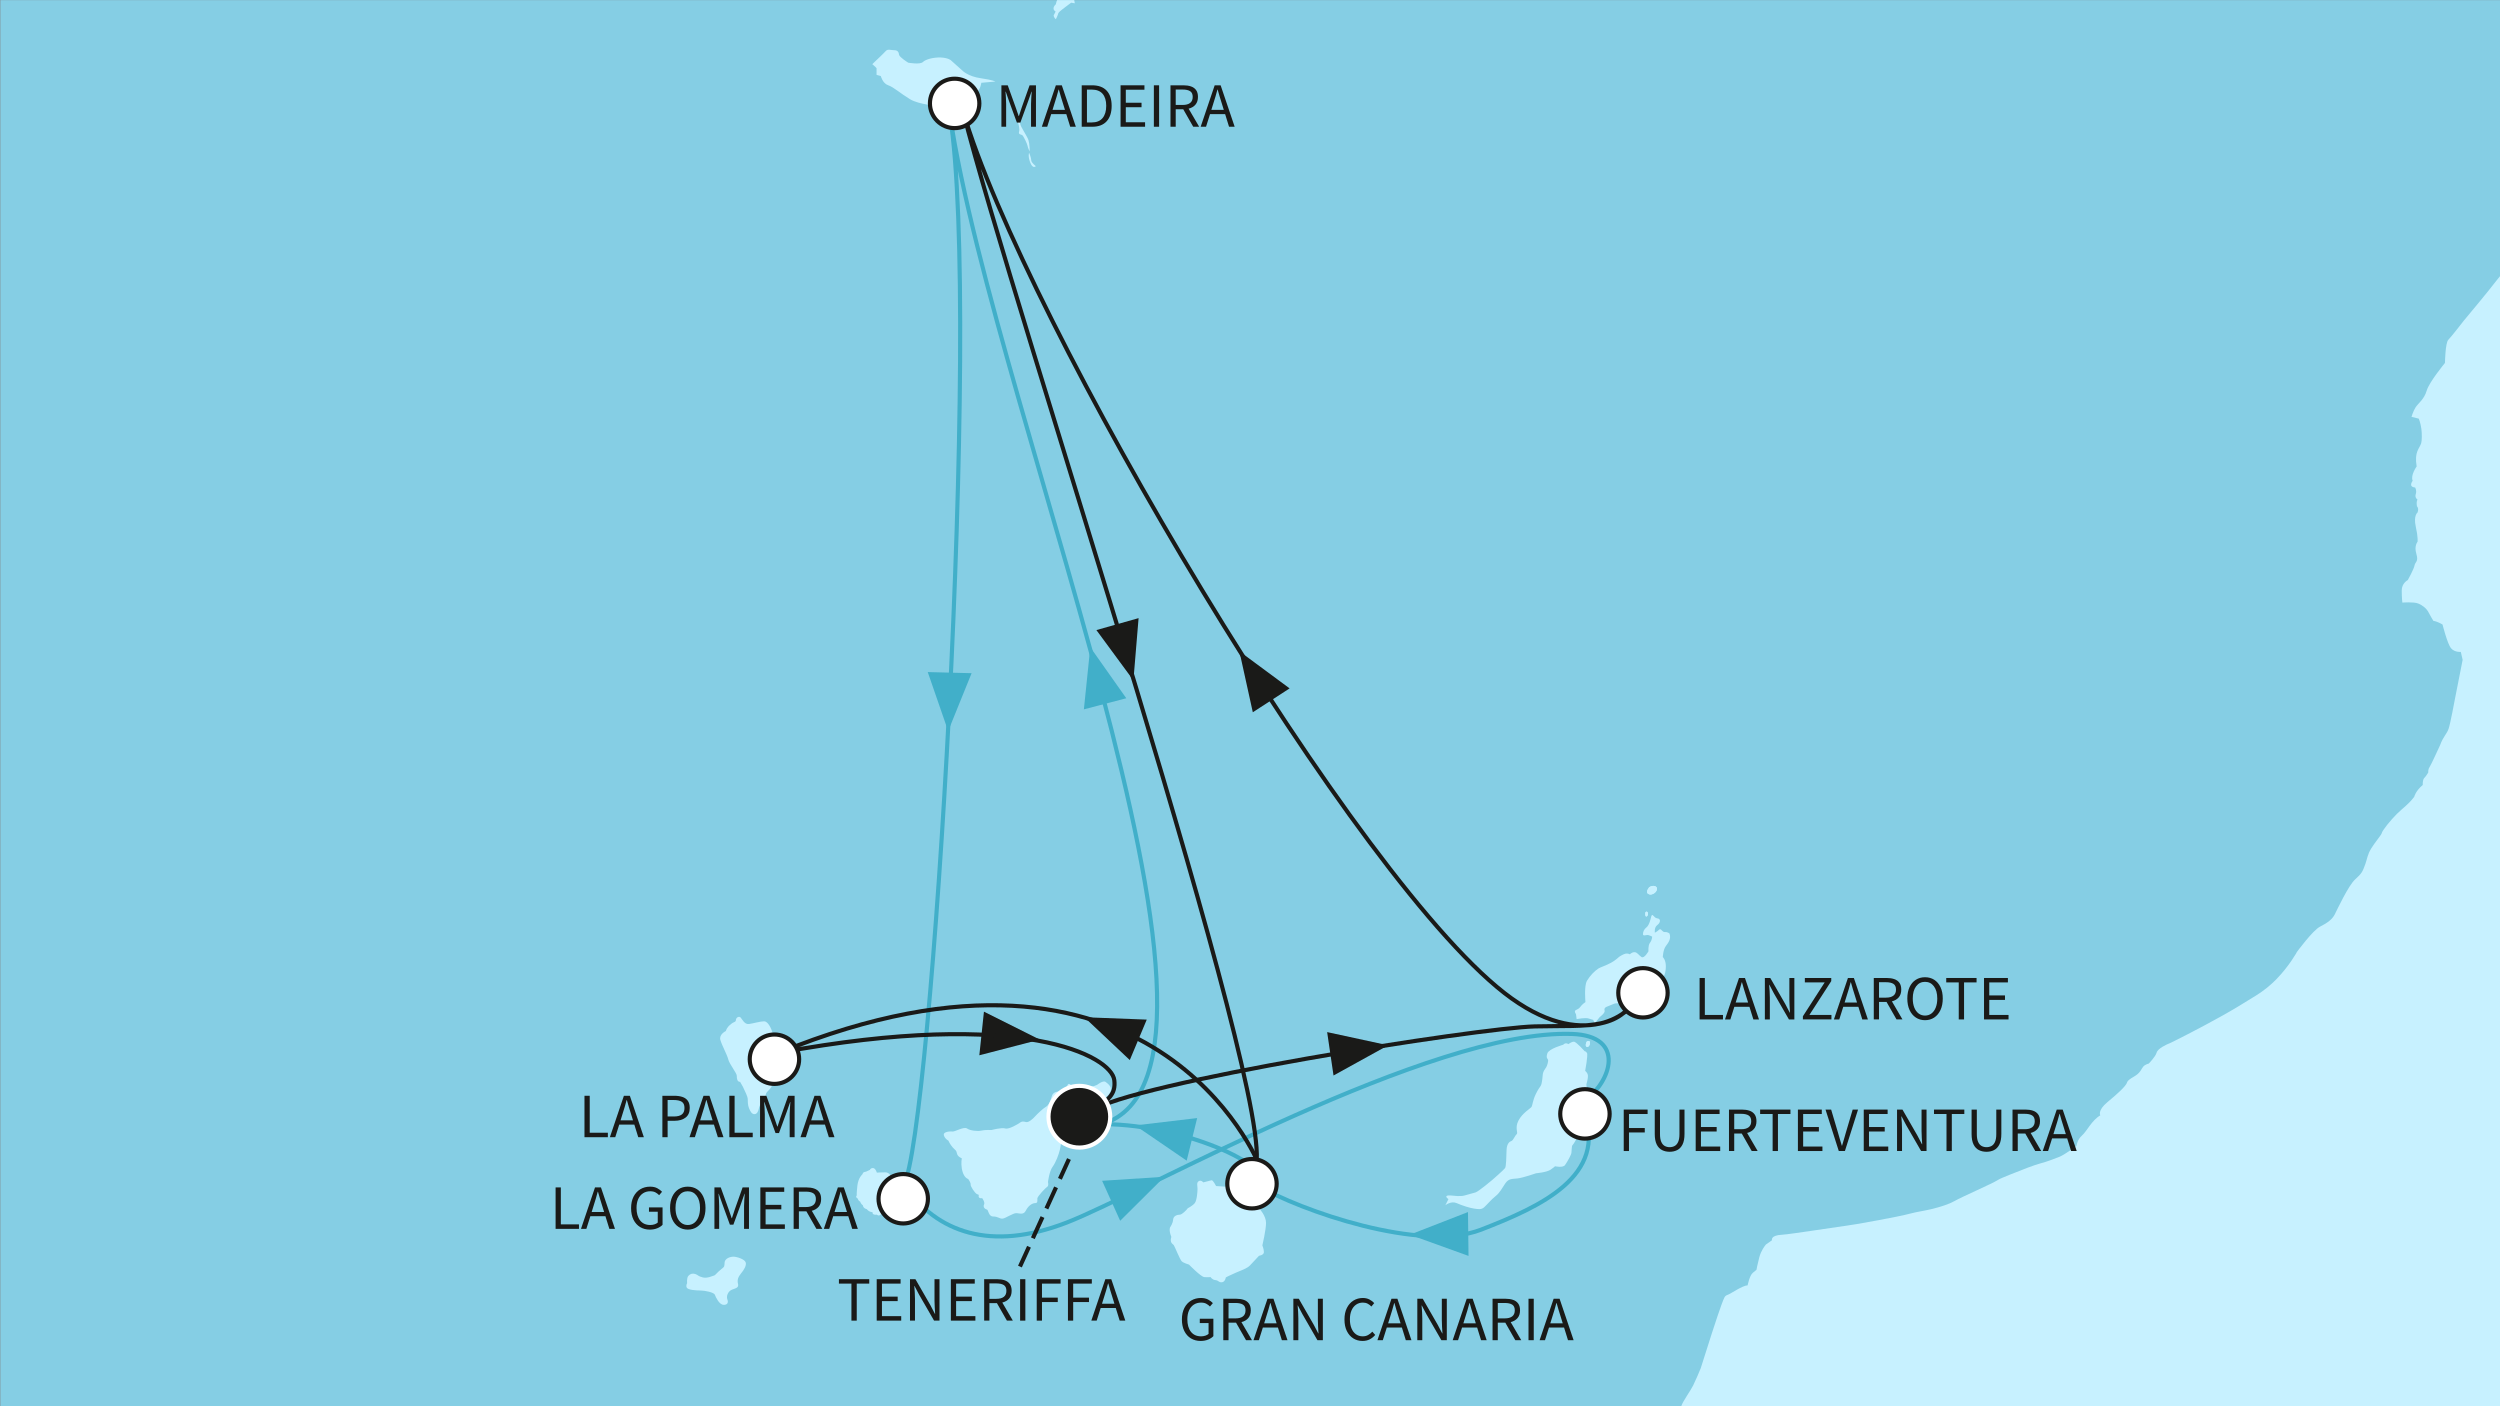 <?xml version="1.0" encoding="utf-8"?>
<!-- Generator: Adobe Illustrator 28.0.0, SVG Export Plug-In . SVG Version: 6.00 Build 0)  -->
<svg version="1.1" id="Ebene_1" xmlns="http://www.w3.org/2000/svg" xmlns:xlink="http://www.w3.org/1999/xlink" x="0px" y="0px"
	 viewBox="0 0 640 360" style="enable-background:new 0 0 640 360;" xml:space="preserve">
<rect x="0" y="0" width="640" height="360" fill="#808080" stroke="none"/>
<style type="text/css">
	.st0{clip-path:url(#SVGID_00000102521079380222173280000012134710653431661214_);fill:none;}
	
		.st1{clip-path:url(#SVGID_00000102521079380222173280000012134710653431661214_);fill-rule:evenodd;clip-rule:evenodd;fill:#85CEE4;}
	.st2{clip-path:url(#SVGID_00000102521079380222173280000012134710653431661214_);}
	.st3{fill-rule:evenodd;clip-rule:evenodd;fill:#C7F1FF;}
	.st4{fill:#C7F1FF;}
	
		.st5{clip-path:url(#SVGID_00000102521079380222173280000012134710653431661214_);fill-rule:evenodd;clip-rule:evenodd;fill:#C7F1FF;}
	.st6{clip-path:url(#SVGID_00000102521079380222173280000012134710653431661214_);fill:#41AFC9;}
	
		.st7{clip-path:url(#SVGID_00000102521079380222173280000012134710653431661214_);fill:none;stroke:#41AFC9;stroke-width:1.06;stroke-miterlimit:10;}
	
		.st8{clip-path:url(#SVGID_00000102521079380222173280000012134710653431661214_);fill-rule:evenodd;clip-rule:evenodd;fill:none;stroke:#41AFC9;stroke-width:1.06;stroke-miterlimit:10;}
	.st9{clip-path:url(#SVGID_00000102521079380222173280000012134710653431661214_);fill:#1A1A18;}
	
		.st10{clip-path:url(#SVGID_00000102521079380222173280000012134710653431661214_);fill:none;stroke:#1A1A18;stroke-width:1.06;stroke-miterlimit:10;}
	
		.st11{clip-path:url(#SVGID_00000102521079380222173280000012134710653431661214_);fill-rule:evenodd;clip-rule:evenodd;fill:#FFFFFF;stroke:#1A1A18;stroke-width:1.06;stroke-miterlimit:10;}
	.st12{fill:#1A1A18;}
	
		.st13{clip-path:url(#SVGID_00000102521079380222173280000012134710653431661214_);fill-rule:evenodd;clip-rule:evenodd;fill:#1A1A18;stroke:#FFFFFF;stroke-width:1.06;stroke-miterlimit:10;}
	.st14{fill:none;stroke:#1A1A18;stroke-width:1.06;stroke-miterlimit:10;}
	
		.st15{fill:none;stroke:#1A1A18;stroke-width:1.06;stroke-miterlimit:10;stroke-dasharray:5.969,2.388,5.969,2.388;}
</style>
<g>
	<defs>
		<rect id="SVGID_1_" x="0.081" y="0.029" width="640" height="360"/>
	</defs>
	<clipPath id="SVGID_00000111186228924644420540000007604255595408364207_">
		<use xlink:href="#SVGID_1_"  style="overflow:visible;"/>
	</clipPath>
	
		<rect x="-636.117" y="-90.355" style="clip-path:url(#SVGID_00000111186228924644420540000007604255595408364207_);fill:none;" width="640" height="360"/>
	
		<rect x="-190.21" y="-171.303" style="clip-path:url(#SVGID_00000111186228924644420540000007604255595408364207_);fill-rule:evenodd;clip-rule:evenodd;fill:#85CEE4;" width="1091.175" height="1186.106"/>
	<g style="clip-path:url(#SVGID_00000111186228924644420540000007604255595408364207_);">
		<g>
			<path class="st3" d="M263.298,35.901c-0.311-1.015-2.024-3.429-2.107-4.133
				c-0.074-0.699-0.468-1.401-0.468-1.401c-0.54,0.623-0.072,1.089-0.072,1.089
				s0.466,1.56,0.235,2.261c-0.235,0.701,0.466,0.701,0.778,0.856
				c0.312,0.159,1.322,2.263,1.401,2.804c0.076,0.551,0.545,1.407,0.545,1.407
				S263.609,36.912,263.298,35.901z M264.001,41.044c0-0.621-0.545-1.945-0.545-1.945
				s-0.34,0.741,0.183,2.233c0.037,0.104,0.078,0.22,0.124,0.338
				c0.704,1.715,1.41,0.856,1.41,0.856S264.001,41.67,264.001,41.044z"/>
		</g>
	</g>
	<g style="clip-path:url(#SVGID_00000111186228924644420540000007604255595408364207_);">
		<g>
			<path class="st3" d="M199.45,267.766c-0.076-0.701-1.324-1.717-1.634-3.117
				c-0.314-1.407-1.246-3.196-2.189-3.196c-0.933,0-2.8,0.542-3.893,0.697
				c-1.089,0.159-1.717-1.168-2.104-1.634c-0.39-0.473-1.253-0.081-1.253,0.702
				c0,0,0,0.311-0.464,0.466c-0.466,0.157-0.932,0.625-0.932,0.625
				s-0.782,0.466-1.179,1.638c0,0-1.784,0.854-1.394,2.259
				s1.717,3.741,2.024,4.991c0.314,1.242,2.185,3.505,2.185,4.205
				c0,0.706,0.081,1.56,0.858,1.56c0.056,0.209,0.355,0.547,0.69,1.213
				c0.56,1.098,1.253,2.686,1.253,3.076c0,0.623,0,1.634,0.316,2.418
				c0.314,0.778,0.702,1.556,1.401,1.556c0.701,0,1.013-0.858,1.096-1.324
				c0.076-0.466,0.543-1.641,1.089-2.181c0.547-0.549,0.627-1.094,0.78-1.719
				c0.152-0.619,1.403-1.244,1.634-2.412c0.235-1.17,0.314-4.213,0-4.832
				c-0.305-0.625-0.388-1.015,0-2.033C198.126,269.712,199.529,268.466,199.45,267.766z
				 M230.865,302.691c-1.323-0.627-1.399-1.172-2.647-1.015
				c0-0.547-0.551-1.558-1.56-1.558c-1.013,0-2.185,0.074-2.185,0.074
				s-0.309-1.089-0.932-1.166c-0.628-0.078-0.858,0.466-0.858,0.466l-1.015,0.466
				c0,0-0.78,0-0.858,0.625c0,0-1.091,0.856-1.324,2.961
				c-0.231,2.107-0.157,2.497-0.157,2.497s-0.469,0.388,0.24,0.778
				c0.15,0.623,0.619,0.782,0.619,0.782s0.231,0.699,0.701,0.932
				c0,0,0,0.78,1.015,1.015c0,0,0.466,0.704,1.481,0.78c0,0-0.235,0.78,1.089,0.625
				c0,0,0.468,0.466,0.941,0c0.466-0.471,1.244,0.233,1.869,0.076
				c0.623-0.157,1.009-0.778,1.009-0.778s0.318,0,1.251-0.704
				c0.935-0.701,1.323-1.089,1.948-1.555c0.625-0.473,0.782-1.41,0.782-2.342
				C232.273,304.717,232.192,303.314,230.865,302.691z M187.758,321.71
				c-0.856,0-2.181,0.466-2.259,1.482c-0.078,1.015,0.079,1.015-0.937,1.793
				c-1.011,0.778-1.403,1.484-1.795,1.562c-0.388,0.074-1.634,0.773-2.885,0.466
				c-1.242-0.314-1.168-0.625-1.867-0.858c-0.704-0.233-1.327-0.079-1.793,0.466
				c-0.47,0.545-0.314,1.873-0.314,1.873s-0.392,0.625-0.078,1.166
				c0.314,0.551,2.259,0.704,3.427,0.704c1.174,0,3.51,0.469,3.745,1.094
				c0.231,0.621,1.091,2.492,2.183,2.573c1.094,0.074,1.324-0.625,1.013-1.407
				c-0.309-0.778,0.159-2.105,1.248-2.495c1.089-0.388,1.717-0.542,1.481-1.481
				c-0.231-0.935,0-1.712,0.776-2.649c0.78-0.935,1.486-2.105,1.172-2.885
				C190.566,322.335,188.616,321.71,187.758,321.71z M283.02,276.962
				c-0.619-0.469-2.187,0.78-2.187,0.78s-1.401,0.625-2.022,0.466
				c-0.623-0.153-2.028-0.388-2.963-0.307c-0.935,0.074-1.56,0-1.56,0
				s-0.623-0.784-0.937-0.233c-0.307,0.54-0.547,1.089-0.547,1.089
				c-1.17,0.076-1.403,0.701-1.403,0.701s-1.717-0.235-2.102,1.089
				c-0.39,1.327-0.858,2.418-1.56,2.81c-0.702,0.385-2.257,1.867-2.808,2.492
				c-0.547,0.623-1.636,1.56-2.259,1.401c-0.623-0.155-1.013-0.311-1.793,0.314
				c0,0-2.575,1.638-3.505,1.327c-0.937-0.314-3.508,0.388-3.508,0.388
				s-1.717-0.076-2.653,0.157c-0.937,0.233-2.884,0-3.662-0.545
				c-0.778-0.545-3.118,0.854-3.669,0.778c-0.542-0.078-2.49,0-2.255,0.939
				c0.233,0.934,1.165,1.401,1.165,1.401s0.392,0.933,1.089,1.715
				c0.708,0.778,0.939,0.701,1.096,1.555c0.153,0.858,1.244,1.251,1.244,1.251
				s-0.233,1.17,0,2.573c0.231,1.405,0.78,2.416,1.638,2.73
				c0,0,0.704,0.932,0.625,1.403c-0.076,0.469,1.092,2.183,1.558,2.416
				c0.466,0.235,0.547,0.235,0.547,0.235s-0.39,1.015,0.858,0.856
				c0,0,0.78,1.011,0.466,1.636c-0.309,0.623,0.235,1.17,0.702,1.248
				c0.47,0.078,0.392,1.793,1.638,1.793c1.251,0,1.634,0.625,2.414,0.547
				c0.784-0.081,2.732-1.484,3.59-1.403c0.858,0.074,1.791,0.466,2.338-0.623
				c0.667-1.335,1.714-1.948,2.414-1.948c0.702,0,0.547-0.625,0.547-1.174
				c0-0.543,2.183-2.808,2.573-3.039c0.392-0.235,0.155-1.17,0.155-1.17
				s0.314-2.725,1.172-3.9c0.854-1.165,1.56-3.113,1.871-4.364
				c0.307-1.246,0.697-4.677,0.697-4.677l1.174-1.092c0,0,1.168-0.311,2.102-1.638
				c0,0,1.636-1.011,2.261-2.1c0.625-1.096,0.625-1.873,1.248-2.028
				c0.621-0.159,2.571-1.405,3.508-1.641c0.937-0.231,1.712-0.932,2.028-1.948
				C284.654,278.208,283.646,277.428,283.02,276.962z M322.463,309.475
				c0,0-0.155-2.033-0.235-3.198c-0.074-1.174-0.858-1.793-0.858-1.793
				l0.161-0.704c0.464-0.392,0.697-1.015,0.623-1.556
				c-0.083-0.549-0.233-1.174-1.17-0.318c-0.935,0.858-0.237,1.329-0.47,2.031
				c-0.233,0.699-1.401,0.155-1.401,0.155s-0.856-0.704-1.71-0.388
				c0,0-0.161-0.701-1.564-0.701c-1.398,0-2.183,0.778-2.183,0.778l-2.34-0.155
				c0,0-0.778-1.562-1.163-1.481c-0.392,0.081-2.109,0.547-2.109,0.547
				s-0.549-0.706-1.174-0.314c-0.617,0.388-0.305,1.168-0.305,1.948
				c0,0.778-0.159,2.963-0.702,3.669c-0.549,0.697-1.797,1.32-1.797,1.32
				c-0.309,0.466-1.482,1.64-2.022,1.64c-0.549,0-1.64,0.233-1.721,1.244
				c-0.076,1.013-0.701,1.871-0.701,1.871s-0.543,0.623,0.235,2.575
				c-0.468,1.558,0.39,1.793,0.628,2.102c0.231,0.311,1.56,3.664,2.026,4.13
				c0.466,0.469,1.869,0.858,1.869,0.858s3.041,3.118,3.9,3.198
				c0.858,0.078,1.634,0,1.634,0s0.392,0.701,1.25,0.778
				c0.858,0.081,0.776,0.623,1.638,0.549c0.854-0.081,1.011-1.248,1.011-1.248
				s1.19-0.625,2.549-1.198c1.364-0.575,2.906-1.1,3.612-1.845
				c1.397-1.479,2.336-2.492,2.336-2.492s1.246-0.157,1.246-0.935
				c0-0.78-0.39-1.717-0.39-1.717s0.939-3.974,0.939-5.769
				S322.463,309.475,322.463,309.475z M422.172,228.942
				c0.854,0.314,2.024-0.623,2.024-1.403c0-0.782-1.089-1.015-2.024-0.39
				C421.625,227.931,421.312,228.63,422.172,228.942z M421.702,234.48
				c0.47-0.547,0-1.484-0.466-0.939C421.076,234.007,421.235,235.025,421.702,234.48z
				 M427.394,238.998c0,0-0.466-0.466-1.168-0.388
				c-0.701,0.074-1.015-1.089-1.481-0.623c-0.471,0.466-1.098,0.778-1.098,0.778
				s-0.231-1.324,0.627-1.948c0.854-0.625,0.937-1.636,0-1.715
				c-0.932-0.078-1.248-1.562-1.56-0.47c-0.076,0.314-0.466,2.185-1.168,2.727
				c-0.702,0.549-0.939,1.172-0.939,1.797c0,0.621,0.86,0.081,1.405,0.233
				c0.545,0.153,0.937,0.388,0.937,0.388s0,0.858-0.547,1.56
				c-0.543,0.702-0.39,2.185-0.39,2.185s-1.089,1.946-1.793,1.479
				c-0.701-0.468-1.091-1.246-1.791-1.246c-0.704,0-1.174,0.545-1.174,0.545
				s-0.54-0.312-1.163-0.157c-0.628,0.157-1.56,0.78-1.56,0.78
				s-0.937,0.9-2.046,1.514c-1.301,0.721-2.83,1.19-3.333,1.525
				c-0.939,0.625-2.107,1.793-2.885,3.117c-0.784,1.327-0.392,5.46-0.392,5.46
				s-0.778,0.466-1.401,1.325c-0.627,0.858-1.873,0.466-1.013,1.793l0.157,1.244
				c0,0,2.257-0.466,3.115-0.153c0.856,0.312,1.092,0.312,1.092,0.312l0.468,0.858
				l1.244-1.558c0,0,1.431-1.041,1.246-1.638c-0.309-1.015,0.856-1.015,2.109-1.64
				c1.25-0.621,1.945,0.235,3.429-0.386c1.481-0.627,2.026-1.638,2.026-1.638
				s2.497-0.233,3.664-0.856c1.168-0.625,2.647-2.651,3.35-3.429
				c0.702-0.782,1.094-1.793,1.094-3.433c0-1.636-0.778-2.338-0.778-2.338
				s0.074-1.871,0.778-2.806C427.159,241.257,427.858,240.325,427.394,238.998z
				 M406.502,275.328c-0.078-0.784-0.701-1.172-0.701-1.172s0.776-4.131,0.468-4.597
				c-0.314-0.468-0.625-0.468-0.625-0.468s-2.107-2.418-2.732-2.418
				c-0.623,0-1.401,0.621-1.401,0.621s-0.704-0.542-1.327,0.161
				c0,0-3.66,1.011-4.052,2.181c-0.388,1.17,0,1.327,0.157,1.641
				c0.157,0.307-0.231,1.634-0.466,1.948c-0.235,0.312-0.784,1.089-0.858,1.712
				c-0.078,0.625-0.159,2.416-0.547,3.039c-0.392,0.625-0.623,0.782-1.327,2.263
				c-0.697,1.482-0.778,2.728-1.011,3.12c-0.235,0.385-2.34,1.56-3.351,3.508
				c-1.015,1.948,0,3.117-0.473,3.503c-0.468,0.392-0.858,1.56-1.327,1.719
				c-0.466,0.155-1.163,0.621-1.246,2.259c-0.074,1.638-0.074,4.211-0.384,4.679
				c-0.32,0.466-3.276,3.037-3.276,3.037s-3.508,2.965-4.29,3.198
				c-0.78,0.233-1.717,0.466-2.804,0.78c-1.089,0.311-2.649,0.076-3.508,0
				c-0.858-0.081-1.795,0.076-0.623,0.935l-0.782,1.558
				c0,0,1.482-1.165,2.88-0.54c1.409,0.623,3.355,1.242,4.451,1.401
				c1.087,0.155,1.865,0.311,2.571-0.312c0.702-0.623,1.869-2.028,2.959-2.886
				c1.094-0.856,1.64-2.026,2.496-3.274c0.861-1.246,1.717-1.089,3.12-1.246
				c1.401-0.157,4.754-1.324,4.754-1.324s2.732-0.233,3.743-0.937
				c1.013-0.704,1.087-0.856,1.087-0.856s2.032,0.468,2.575-0.314
				c0.549-0.778,1.636-2.647,1.636-3.196c0-0.547,0.157-1.714,0.157-1.714
				s0.863-1.013,1.25-2.183c0.39-1.168,1.092-3.12,1.092-3.741
				c0-0.625-0.625-1.094-0.625-1.094s0.625-1.011,0.314-1.95
				c-0.314-0.932-0.47-1.401-0.47-1.401s1.248,0.312,1.795-2.261
				c0.545-2.571,0.307-3.115,0.307-3.115S406.576,276.108,406.502,275.328z
				 M406.188,266.673c-0.233,0.392-0.468,1.405,0.235,1.327
				C407.125,267.921,407.437,265.893,406.188,266.673z M246.847,26.81
				c1.872-0.939,2.34-2.499,3.277-3.277c0.932-0.78,1.089-2.34,1.089-2.34
				l3.588-0.314c0,0-0.469-0.388-3.745-0.854c-3.274-0.466-4.677-1.95-4.677-1.95
				l-2.961-2.651c0,0-0.699-0.623-2.571-0.704c-1.874-0.076-3.9,0.469-4.601,1.17
				c-0.704,0.704-3.745,0.157-3.745,0.157s-2.255-1.403-2.338-2.026
				c-0.074-0.623-0.309-1.17-1.246-1.17c-0.932,0-1.634-0.39-2.183,0.233
				c-0.543,0.625-3.039,2.963-3.039,2.963l-0.388,0.388
				c0,0,0.856,0.706,1.091,1.018v1.714l1.089,0.309c0,0,0.466,1.869,1.871,2.342
				c1.405,0.466,3.272,2.181,5.61,3.582c2.34,1.409,7.174,1.717,7.174,1.717
				s0.469,0.78,1.248,0.468c0.776-0.309,1.71-0.937,1.71-0.937
				S244.978,27.742,246.847,26.81z M290.423,573.971c0.549,0,0.39-0.697,0.39-0.697
				C290.504,573.352,289.881,573.971,290.423,573.971z M290.271,574.829
				c0,0,0.314,1.636,0.78,1.795C291.519,576.781,290.271,574.126,290.271,574.829z"/>
		</g>
	</g>
	<g style="clip-path:url(#SVGID_00000111186228924644420540000007604255595408364207_);">
		<path class="st4" d="M422.172,228.942c0.854,0.314,2.024-0.623,2.024-1.403
			c0-0.782-1.089-1.015-2.024-0.39C421.625,227.931,421.312,228.63,422.172,228.942z"/>
		<path class="st4" d="M421.702,234.48c0.47-0.547,0-1.484-0.466-0.939
			C421.076,234.007,421.235,235.025,421.702,234.48z"/>
		<path class="st4" d="M406.423,267.999c0.701-0.078,1.013-2.107-0.235-1.327
			C405.955,267.065,405.72,268.078,406.423,267.999z"/>
		<path class="st4" d="M270.236,2.952l-0.39,0.778c0,0-0.235,0.157,0,0.623
			c0.233,0.47,0.464,0.547,0.464,0.547s0.551-1.092,0.628-1.558
			c0.231-0.39,1.322-1.168,1.714-1.482c0.392-0.314,1.56-1.17,1.56-1.17
			l0.939,0.155l-0.161-0.858c-0.076-0.385-0.076-1.246-0.076-1.246
			s0.309-0.157,0-0.466c-0.316-0.314-1.248-0.314-1.869-0.157
			c-0.625,0.157-1.17,0.466-1.876,1.091c-0.697,0.625-0.858,1.867-0.858,1.867
			S268.988,2.174,270.236,2.952z"/>
	</g>
	
		<path style="clip-path:url(#SVGID_00000111186228924644420540000007604255595408364207_);fill-rule:evenodd;clip-rule:evenodd;fill:#C7F1FF;" d="
		M908.722,665.312l-0.068-774.851H803.185l-2.653,6.706l-4.216,8.418
		c0,0-0.523,1.797-1.51,3.887c-0.562,1.172-1.425,2.44-2.031,3.531
		c-1.969,3.527-3.867,5.867-4.871,7.549c-1.873,3.118-2.891,6.394-5.69,11.695
		c-2.81,5.303-6.006,7.795-6.006,7.795s-3.427,4.366-5.298,6.549
		c-1.871,2.181-6.863,4.052-7.952,5.144c-1.091,1.089-3.74,2.963-5.771,3.122
		c-1.455,0.109-4.457,2.715-6.292,4.174c-0.721,0.571-1.66,0.969-1.66,0.969
		s-1.74,0.891-2.438,0.972c-1.035,0.586-2.196,1.614-3.017,2.3
		c-1.871,1.56-6.466,4.285-8.183,4.285c-1.715,0-1.952-0.699-3.512,0.549
		c0,0-1.244,0.932-3.115,2.102c0,0-1.56,0.858-2.264,1.327
		c-0.695,0.466-1.789,0.858-1.789,0.858c0-0.858-1.015-0.311-1.015-0.311
		c-0.547,0.466-5.224,3.039-5.224,3.039c-1.56-0.155-4.054,1.246-4.054,1.246
		s-6.625,3.276-7.405,3.431c0,0-1-0.063-1.791,0.545
		c-1.329,1.015-3.351,1.327-4.366,1.793c-2.654,0.625-2.342,1.403-3.586,2.806
		c-1.251,1.403-4.832,4.525-5.926,4.677c-0.392,0.159-2.568,0.081-2.568,0.081
		c0-0.858-0.863-0.547-0.863-0.547s-0.78,0-2.34,1.562
		c-1.56,1.556-3.27,4.83-3.27,4.83s-0.155,0.623-1.251,2.651l-0.309,0.78
		c0,0-3.274,4.518-4.135,5.224c-0.854,0.699-1.948,2.571-1.948,2.571
		s-0.932,0.155-1.479,0.937c-0.549,0.778-0.311,1.717-0.311,1.717
		s-3.821,3.505-6.161,6.544c-1.556,1.558-5.769,4.677-10.287,9.823
		c-4.518,5.144-7.642,6.704-8.891,7.795c-1.244,1.091-0.778,2.492,0.473,3.431
		c1.244,0.935,1.244,0.935,1.244,2.961s-2.495,4.677-2.495,6.549
		c0,1.871,2.185,1.56,2.185,2.337c0,0,0.155,2.028-0.159,2.497
		c-0.311,0.466-0.545,1.558-0.466,2.649c0.625,2.495-0.935,4.211-1.56,5.303
		c-0.619,1.089-2.958,6.392-2.958,6.392s-0.12,0.427-0.647,1.074
		c-1.165,1.429-3.409,3.91-4.344,5.159c-1.874,2.499-8.263,10.135-8.263,10.135
		s-3.196,4.135-3.978,4.913c-0.778,0.778-0.858,5.926-0.858,5.926
		s-4.052,4.908-4.677,7.093c-0.623,2.185-2.181,3.272-2.804,4.211
		c-0.623,0.935-1.089,2.492-1.089,2.492l1.869,0.466c0,0,0.44,1.013,0.662,2.63
		c0.157,1.185,0.157,2.948-0.039,3.61c-0.466,1.56-1.797,2.102-1.172,6.002
		c0,0-1.634,2.259-1.015,3.667c0,0-1.248,1.558,0.628,1.714
		c0,0,0.47,0.778,0.157,1.715c-0.312,0.935,0.468,1.401,0.468,1.401
		s-0.394,0.235-0.155,1.715c0,0,0.543,0.39,0.155,1.564
		c0,0-1.091,0.773-0.468,3.582c0.623,2.808,0.468,3.898,0.468,3.898
		s-0.935,1.094-0.311,3.115c0.623,2.031-0.314,2.031-0.469,2.965
		c-0.155,0.935-1.721,3.74-1.721,3.74s-1.553,0.78-1.553,2.651
		c0,1.871,0.157,3.12,0.157,3.12s2.88-0.235,4.052,0.233
		c1.165,0.466,2.181,1.325,2.647,2.264c0.473,0.935,1.25,2.181,1.25,2.181
		c1.092,0.155,2.338,0.935,2.338,0.935s1.248,4.991,2.181,6.08
		c0.941,1.092,2.499,0.937,2.499,0.937l0.466,2.026l-2.024,10.287
		c0,0-1.089,5.924-1.562,7.331c-0.47,1.403-1.403,2.026-2.183,4.209
		c-0.155,0.312-2.34,5.148-2.73,5.69c-0.39,0.547-0.309,1.327-0.309,1.327
		s-0.547,0.935-1.015,1.401c-0.466,0.466-0.392,1.793-0.392,1.793
		c-1.867,1.564-2.183,3.039-2.183,3.039c-1.71,2.185-2.882,2.81-4.438,4.366
		c-1.562,1.562-3.745,4.211-3.9,4.991c-0.074,0.37-1.791,2.405-2.669,3.852
		c-0.974,1.595-1.054,2.723-1.46,3.865c-0.782,2.183-0.943,2.497-2.653,4.054
		c-1.717,1.56-4.597,7.719-5.222,8.965c-0.625,1.246-1.874,2.185-3.745,3.118
		c-1.871,0.935-5.923,6.47-5.923,6.47s-1.924,3.577-5.333,7.065
		c-1.446,1.475-3.163,2.874-5.109,4.085c-2.207,1.366-5.35,3.329-8.581,5.137
		c-6.359,3.562-13.045,6.895-13.559,7.102c-0.784,0.309-3.041,1.322-3.355,2.416
		c-0.307,1.089-2.024,2.804-2.024,2.804s-0.856,0.155-1.405,0.78
		c-0.547,0.625-0.623,1.56-2.416,2.573c-1.793,1.013-1.715,1.479-1.715,1.479
		c-0.316,0.939-2.342,2.808-4.989,4.991c-2.651,2.185-1.869,3.429-1.869,3.429
		c-2.183,1.248-3.429,4.054-4.68,5.148c-1.248,1.091-1.405,2.649-1.405,2.649
		s-3.12,2.337-4.364,2.804c-1.246,0.47-3.12,1.248-4.989,1.721
		c-1.224,0.305-4.839,1.682-7.592,2.81c-1.458,0.601-2.68,1.072-3.166,1.394
		c-1.403,0.939-9.041,4.213-11.224,5.457c-1.235,0.708-3.516,1.468-5.889,2.031
		c-1.819,0.433-3.693,0.684-5.185,1.087c-3.427,0.937-13.878,2.73-13.878,2.73
		s-5.183,0.8-10.228,1.521c-3.867,0.556-7.66,1.142-8.941,1.209
		c-2.967,0.155-2.503,1.405-2.503,1.405l-1.551,1.089
		c-0.318,0.386-1.253,1.56-1.717,3.351c-0.473,1.793-0.701,3.12-0.701,3.12
		s-0.081,0.076-0.941,0.778c-0.854,0.706-1.318,3.198-1.318,3.198
		c-1.41,0.081-4.213,2.105-5.072,2.418c-0.858,0.309-0.858,0.54-1.636,2.573
		c-0.778,2.022-4.056,12.156-5.298,16.211c-0.316,0.782-1.255,3.041-1.952,4.446
		c-0.701,1.401-2.649,4.052-3.041,5.296c-0.385,1.248-1.168,1.562-1.714,2.732
		c-0.543,1.168-0.623,3.194-0.543,3.586c0.076,0.39-0.39,2.028-0.39,2.028
		s-3.196,8.106-3.357,9.975c-0.15,1.874-1.786,5.46-1.786,5.46
		s-1.092,2.961-2.654,4.987c-1.558,2.028-4.832,4.989-4.832,4.989
		s-1.978,1.355-4.42,2.823c-4.117,2.475-9.708,5.69-10.394,6.377
		c-1.092,1.089-2.808,2.651-6.86,3.741c-4.052,1.091-6.237,0.625-6.237,0.625
		s-0.93,2.338-2.34,4.211c-1.398,1.867-3.27,2.959-4.364,4.052
		c-1.087,1.092-4.911,1.401-4.911,1.401s-4.289,5.146-4.754,7.174
		c-0.473,2.024,0.157,2.494,0.157,2.494s0.545,3.664-1.325,8.81
		c-1.873,5.143-4.756,9.272-6,10.366c-0.802,0.697-1.854,4.854-2.505,7.655
		c-0.545,1.248-0.46,3.026-0.542,3.725c-0.076,0.702-2.257,5.301-2.257,5.301
		s-1.871,2.185-2.651,3.743c-0.78,1.558-0.858,3.196-0.858,3.196l-1.952,4.754
		l0.318,1.873c-1.874,4.211-1.092,4.518-1.092,4.518s0.155,1.092,0.155,2.806
		c0,0-0.314,0.471-0.155,1.015c0.155,0.547,0.233,2.105,0.233,2.105l0.699,0.466
		c0.784,0.473,0.159,4.525,0.159,4.525s0,1.479-0.233,2.337
		c-0.24,0.858,0.155,1.793,0,2.571c-0.085,0.625-0.159,1.174-0.551,1.873
		c-0.388,0.702-0.466,1.874-0.466,1.874s-0.272,0.891-0.701,1.479
		c-1.246,1.717-1.325,7.326-1.325,7.326s-3.041,2.963-4.44,3.429
		c-1.407,0.471-1.952,4.911-1.952,4.911s-3.926,1.608-6.333,2.771
		c-0.571,0.275-1.059,0.455-1.383,0.66c-1.719,1.094-4.444,3.978-6.937,7.719
		c-2.497,3.743-4.054,4.753-5.771,5.847c-1.714,1.094-4.054,3.974-4.054,3.974
		s-3.12,3.743-4.989,5.303c-1.871,1.56-0.625,2.335-0.625,2.335
		s-0.399,0.466-1.087,1.037c-1.087,0.911-2.653,2.087-2.653,2.087
		s-1.386,0.928-2.327,1.37c-1.227,0.575-2.51,1.124-4.074,2.194
		c-0.523,0.357-1.137,0.771-1.703,1.266c-3.59,3.117-7.022,8.422-7.647,11.069
		c-0.623,2.653-3.268,4.989-3.268,4.989c0.314,1.56,0.932,0.937,1.558,0
		c0.619-0.937,1.401-1.244,2.808-2.806c1.403-1.562,1.56-2.649,1.56-4.209
		s3.111-5.612,3.111-5.612s1.174-1.011,1.717-0.153c0,0,0,0,0.314-0.784
		c0.314-0.78,1.556-2.181,1.556-2.181l-0.464,1.714h0.778l0.473-1.094
		l0.928,2.81l-0.303,1.32l-0.24,1.172l0.858-0.623
		c0.937-0.157,1.401-0.937,1.401-0.937l-0.464,1.56
		c-2.499,0.468-1.715,2.338-1.715,2.338c-2.34,1.248-3.122,3.588-3.122,3.588
		l-3.115,4.832l-0.549,0.157l-0.076,0.54c0,0-1.013,1.248-1.087,1.952l-2.812,3.431
		c-3.277,1.715-0.468,2.338-0.468,2.338s0.194,0.348-0.1,0.965
		c-0.802,1.701-2.708,4.956-2.708,4.956s-0.621,0.878-0.954,1.231
		c-0.819,0.863-1.847,1.734-1.847,1.734l-0.155,1.405c0,0-1.094,2.727-2.026,3.505
		c-0.937,0.782-0.784,2.42-0.784,2.42s-0.305,0.778-1.244,1.869
		c-0.935,1.089-1.094,1.712-1.094,1.712c-2.494,1.248-2.34,3.743-2.34,3.743
		s0.784-0.932,2.033-0.311c0.314,0.157,0.505,0.418,0.713,0.752
		c0.621,0.974,0.843,2.571,0.375,4.082c-0.987,3.218-3.893,4.832-5.3,5.457
		c-1.399,0.623-2.022-0.155-2.022-0.155c0,1.244-1.094,2.806-1.094,2.806
		c-0.78,0,0.152,0.155,0.937,1.092l-0.47,1.401c0,0-0.466,0.314-0.782,0.78
		c-0.932,0.935-1.867,3.745-1.867,5.767c0,0.919-0.052,2.285-0.231,3.588
		c-0.226,1.582-0.605,3.072-0.863,3.588c-0.466,0.932-1.25,1.714-3.115,3.117
		c-0.667,0.497-0.884,1.612-1.137,2.906c-0.462,2.344-0.71,5.285-1.516,6.292
		c-0.388,0.545-0.778,0.388-1.009,0.778c-0.242,0.392-0.081,1.248-0.081,1.248
		c-0.575,1.041-2.17,1.873-3.699,2.449c-1.573,0.584-3.085,0.904-3.085,0.904
		s-0.697-0.311-0.932-0.937c-0.231-0.621-1.56-0.858-2.183-0.543
		c-0.908,0.453-1.324,1.244-1.638,1.869c-0.314,0.625-2.651,2.183-3.272,3.041
		c-0.625,0.858,0.233,1.092,0.233,1.092l-0.316,0.856l-1.555,0.623
		c0,0,0,0.157-1.092,3.12c-0.292,0.784-0.499,1.706-0.76,2.401l-3.085,5.952
		c0,0.95-0.131,1.085-0.676,2.575c-0.545,1.494,0.266,1.902-1.085,2.985
		c-1.355,1.085-1.355,1.085-1.494,2.168c-0.133,1.083-0.673,1.902-0.268,2.575
		c0.407,0.675-0.405,0.682-0.678,2.033c-0.275,1.355-0.405,3.255-0.405,4.612
		c0,1.353-1.222,5.418-0.952,7.451c0.272,2.033-1.355,6.235-1.355,8.133
		c0,1.9-0.272,4.068-0.54,5.967c-0.272,1.897-0.68,3.388-0.68,4.878
		c0,1.492-1.083,7.455-1.083,8.54c0,1.083-0.817,2.035-0.675,3.253
		c0.135,1.218-0.956,4.745-0.407,5.828c0.542,1.085,1.756,2.575,2.03,3.115
		c0.272,0.549,1.083-1.895,1.355-2.706c0.266-0.812-0.272-2.305-0.407-3.12
		c-0.133-0.81,0.815,0,0.954-1.623c0.128-1.629,0-2.579,0-3.257
		c0-0.673-1.087-1.763-0.139-2.98c0.948-1.22,1.355-3.388,2.03-4.067
		c0.68-0.677,0.819,0.272,1.087-1.623c0.272-1.902,0-2.035,0.673-3.257
		c0.682-1.22,0.322-4.616,1.224-3.797c1.49,1.362,2.035,1.362,2.845,0.545
		c0.815-0.81,0.68-2.71,0.815-0.81c0.135,1.895-1.22,3.795-0.95,5.013
		c0.275,1.222-0.27,1.488,1.353,2.573c1.63,1.085,2.577,1.357,2.577,2.442
		c0,1.083-1.087,1.083,0.135,2.573c1.22,1.495,2.444,2.717,1.357,3.122
		c-1.083,0.403-1.492,0.675-1.898-0.954c-0.405-1.623-0.945-2.436-1.085-3.115
		c-0.139-0.675-1.488-4.2-1.625-1.895c-0.139,2.303-1.357,2.17,0,3.658
		c1.355,1.492,0.81,1.625,1.765,2.982c0.945,1.355,0.543,1.723,1.216,2.573
		c2.033,2.58,2.373,4.51,3.322,6l1.806,5.133
		c0.972,1.299,0.649,2.107,2.105,3.726c1.457,1.621,2.592,1.778,2.754,0.969
		c0.161-0.81-0.325-4.207-0.649-5.825c-0.323-1.619,1.941-1.462,1.941-0.81
		c0,0.647,0.81,1.455,1.784,2.266c0.97,0.808,1.296,2.754,2.107,3.401
		c0.808,0.645,1.619,2.749,1.941,3.398c0.323,0.647,0.486,4.534,1.131,5.505
		c0.647,0.969,1.298,2.749,1.784,3.076c0.484,0.322,1.455,2.429,2.584,2.588
		c1.137,0.161,1.464,1.133,1.619,1.619c0.168,0.488,0.653,2.915,0.653,3.562
		c0,0.647-0.325,1.619-1.786,2.105c-1.453,0.488-0.32,0.969-0.486,1.619
		c-0.157,0.649-0.481,1.621-0.481,2.266c0,0.651,0.647,1.137,0.647,1.619
		c0,0.488,0.645,1.78,0.645,1.78s-0.484,1.784-0.967,2.107
		c-0.486,0.325-1.943,2.107-1.943,3.078c0,0.97,1.619-1.137,1.619-1.137
		s0.325,1.945,0.808,2.595c0.484,0.642-0.161,2.261-0.161,2.261
		s-0.166,1.948-0.486,2.593c-0.322,0.651-0.322,1.133-0.647,2.107
		c-0.325,0.967-0.161,0.967-1.616,1.133c-1.462,0.161-0.808,1.131-0.808,1.131
		s-0.279,0.621-0.516,1.277c-0.765,0.514-1.237,0.952-1.453,1.902
		c-0.057,0.255-0.174,0.527-0.312,0.802c-0.187,0.144-0.314,0.231-0.314,0.231
		l0.17,0.024c-0.383,0.684-0.889,1.375-1.115,1.915
		c-0.349,0.834-0.527,0.876-1.137,1.924c-0.614,1.05-1.795,1.662-1.007,2.098
		c0.784,0.44,0.915,0.961,1.309,0.351c0.394-0.61,0.307-0.874,1.05-1.924
		c0.741-1.05,0.835-1.529,1.532-2.009c0.701-0.484,0.701-0.571,1.66-1.137
		c0.717-0.427,1.118-0.534,1.42-0.691l0.758,0.111
		c0.054,0.383,0.1,0.786-0.475,1.54c-0.697,0.919-1.048,1.442-1.527,2.185
		c-0.484,0.743-0.525,0.963-1.227,1.749c-0.697,0.784-1.224,0.919-1.834,1.314
		c-0.616,0.39-0.743,0.61-1.442,0.915c-0.701,0.305-0.789,0.569-1.577,0.174
		c-0.786-0.392-0.697-0.741-1.442-0.741c-0.741,0-2.27-0.699-1.529,0.216
		c0.745,0.919,0.963,1.224,1.66,2.494c0.702,1.268,0.787,1.878,1.05,2.708
		c0.261,0.83,0.697,1.399,1.137,1.66c0.442,0.263,2.712,0.791,2.932,1.314
		l6.514,7.83c2.033,3.381,2.791,6.845,2.791,6.845s0.336,3.721,0.591,5.159
		c0.255,1.436,1.268,2.451,1.268,3.891c0,1.434-0.253,2.198,0.932,4.481
		c1.181,2.279,3.211,7.605,3.211,9.636c0,2.031,0.937,8.963,1.017,15.302
		c0.083,6.342-0.678,14.119-1.183,20.204c-0.508,6.087-1.865,11.161-8.372,26.548
		c-2.972,7.028-5.392,13.383-6.947,17.548c-1.861,4.952-2.649,8.168-2.606,9.592
		c0.085,2.619-1.013,6.087-1.608,7.438c-0.588,1.355-2.621,4.817-1.604,6.764
		c0.562,1.078,0.621,3.767,0.632,6.595c0,2.261,0,4.801-0.039,5.327
		c-0.089,1.181-0.51,1.268-0.172,2.451c0.338,1.185,0.418,3.974-2.198,9.381
		c-2.621,5.414-4.734,9.222-6.762,11.586c-2.033,2.368-1.861,3.213-2.625,4.398
		c-0.756,1.179-3.967,7.017-10.058,14.117c0,0-5.83,8.202-6.682,8.708
		c-0.843,0.508-9.971,5.834-11.83,6.425c-1.858,0.595-5.836,0.758-5.836,1.773
		c0,1.018,3.721,4.146,4.146,3.64c0.421-0.508,0-2.708,1.181-3.216
		c1.183-0.508,4.057,0.508,5.497,1.098c1.438,0.592,6.257,3.808,7.947,8.032
		c1.688,4.229,2.623,4.396,4.479,5.161c1.856,0.758,3.301,3.207,3.636,4.054
		c0.338,0.847,2.534,4.991,2.534,6.002c0,1.015,0.257,2.03,1.525,2.536
		c1.268,0.505,2.196,2.791,2.795,4.819c0.588,2.032,0.416,3.048,0.416,3.806
		c0,0.76,1.353,1.013,1.353,2.028c0.675,1.353-0.338,3.381,0.76,5.412
		c1.1,2.028,3.379,2.871,4.061,3.296c0,0-0.505,2.621,0.76,4.566
		c1.264,1.946,4.311,4.059,3.806,5.072c-0.508,1.015-0.529,5.686,0.32,6.784
		h649.587"/>
	<polygon style="clip-path:url(#SVGID_00000111186228924644420540000007604255595408364207_);fill:#41AFC9;" points="
		277.472,181.594 288.331,178.752 279.114,165.693 	"/>
	<polygon style="clip-path:url(#SVGID_00000111186228924644420540000007604255595408364207_);fill:#41AFC9;" points="
		248.729,172.337 237.502,172.05 242.729,187.158 	"/>
	<polygon style="clip-path:url(#SVGID_00000111186228924644420540000007604255595408364207_);fill:#41AFC9;" points="
		375.942,321.515 375.803,310.285 360.897,316.085 	"/>
	<polygon style="clip-path:url(#SVGID_00000111186228924644420540000007604255595408364207_);fill:#41AFC9;" points="
		303.795,297.13 306.474,286.224 290.591,288.105 	"/>
	<polygon style="clip-path:url(#SVGID_00000111186228924644420540000007604255595408364207_);fill:#41AFC9;" points="
		282.141,302.284 286.763,312.52 298.101,301.248 	"/>
	
		<path style="clip-path:url(#SVGID_00000111186228924644420540000007604255595408364207_);fill:none;stroke:#41AFC9;stroke-width:1.06;stroke-miterlimit:10;" d="
		M321.857,303.437c11.051,6.537,42.023,17.276,57.276,11.362
		c15.253-5.914,32.539-13.731,26.303-30.35"/>
	
		<path style="clip-path:url(#SVGID_00000111186228924644420540000007604255595408364207_);fill:none;stroke:#41AFC9;stroke-width:1.06;stroke-miterlimit:10;" d="
		M405.903,281.492c6.381-4.358,10.556-16.315-3.468-16.801
		c-36.162-1.254-110.097,40.875-129.434,48.313
		c-19.335,7.438-33.093,2.603-41.643-9.666
		c7.065-12.27,20.036-221.622,11.806-274.056
		c11.638,78.882,87.474,255.84,34.424,259.332"/>
	
		<path style="clip-path:url(#SVGID_00000111186228924644420540000007604255595408364207_);fill-rule:evenodd;clip-rule:evenodd;fill:none;stroke:#41AFC9;stroke-width:1.06;stroke-miterlimit:10;" d="
		M322.692,302.386c1.864-5.158-25.431-16.679-46.378-14.284"/>
	<polygon style="clip-path:url(#SVGID_00000111186228924644420540000007604255595408364207_);fill:#1A1A18;" points="
		291.478,158.242 280.678,161.299 290.152,174.173 	"/>
	<polygon style="clip-path:url(#SVGID_00000111186228924644420540000007604255595408364207_);fill:#1A1A18;" points="
		320.719,182.34 330.138,176.227 317.28,166.723 	"/>
	<polygon style="clip-path:url(#SVGID_00000111186228924644420540000007604255595408364207_);fill:#1A1A18;" points="
		289.228,271.377 293.57,261.019 277.587,260.408 	"/>
	<polygon style="clip-path:url(#SVGID_00000111186228924644420540000007604255595408364207_);fill:#1A1A18;" points="
		251.889,258.983 250.709,270.152 266.192,266.141 	"/>
	<polygon style="clip-path:url(#SVGID_00000111186228924644420540000007604255595408364207_);fill:#1A1A18;" points="
		339.749,264.218 341.381,275.327 355.378,267.599 	"/>
	
		<path style="clip-path:url(#SVGID_00000111186228924644420540000007604255595408364207_);fill:none;stroke:#1A1A18;stroke-width:1.06;stroke-miterlimit:10;" d="
		M279.066,284.564c10.358-7.416,99.456-21.448,113.881-21.805
		c14.307-0.354,22.106,1.282,26.871-9.287
		c-0.558,5.298-13.198,16.156-32.818,2.141
		C347.961,227.727,261.732,80.882,246.53,28.444
		c12.842,50.985,80.83,254.057,74.85,270.575"/>
	
		<path style="clip-path:url(#SVGID_00000111186228924644420540000007604255595408364207_);fill:none;stroke:#1A1A18;stroke-width:1.06;stroke-miterlimit:10;" d="
		M279.066,284.564c4.818-2.957,6.607-4.401,6.195-8.038
		c-0.686-6.051-23.141-18.658-85.807-7.022
		c95.927-39.106,122.848,28.604,122.848,28.604"/>
	
		<path style="clip-path:url(#SVGID_00000111186228924644420540000007604255595408364207_);fill-rule:evenodd;clip-rule:evenodd;fill:#FFFFFF;stroke:#1A1A18;stroke-width:1.06;stroke-miterlimit:10;" d="
		M314.182,303.036c0-3.49,2.826-6.327,6.32-6.327s6.327,2.837,6.327,6.327
		c0,3.494-2.832,6.322-6.327,6.322S314.182,306.53,314.182,303.036z"/>
	<g style="clip-path:url(#SVGID_00000111186228924644420540000007604255595408364207_);">
		<path class="st12" d="M307.356,343.283c-0.928,0-1.753-0.219-2.475-0.655
			c-0.723-0.437-1.289-1.064-1.698-1.884c-0.41-0.819-0.615-1.807-0.615-2.96
			c0-1.143,0.211-2.124,0.631-2.944c0.421-0.819,0.997-1.449,1.73-1.892
			s1.569-0.663,2.507-0.663c0.733,0,1.351,0.137,1.853,0.412
			c0.501,0.275,0.902,0.574,1.205,0.897L309.75,334.469
			c-0.27-0.28-0.583-0.518-0.938-0.712s-0.804-0.291-1.343-0.291
			c-0.711,0-1.331,0.175-1.859,0.525s-0.936,0.844-1.222,1.479
			c-0.285,0.637-0.428,1.396-0.428,2.281c0,1.337,0.304,2.396,0.913,3.178
			c0.609,0.782,1.48,1.173,2.612,1.173c0.377,0,0.738-0.057,1.084-0.17
			c0.345-0.113,0.619-0.267,0.824-0.461v-2.766h-2.248v-1.116h3.478v4.464
			c-0.334,0.355-0.784,0.649-1.351,0.882
			C308.706,343.167,308.067,343.283,307.356,343.283z"/>
		<path class="st12" d="M313.163,343.089v-10.61h3.315c0.722,0,1.363,0.095,1.925,0.283
			c0.561,0.189,1,0.502,1.317,0.938c0.318,0.437,0.478,1.021,0.478,1.755
			c0,0.819-0.216,1.479-0.646,1.981c-0.432,0.501-1.014,0.844-1.747,1.026
			l2.701,4.626h-1.521l-2.556-4.48h-1.925v4.48H313.163z M314.505,337.509h1.779
			c0.83,0,1.466-0.17,1.908-0.51c0.442-0.339,0.663-0.854,0.663-1.544
			c0-0.701-0.221-1.191-0.663-1.472s-1.078-0.421-1.908-0.421h-1.779V337.509z"/>
		<path class="st12" d="M320.894,343.089l3.59-10.61h1.521l3.591,10.61h-1.439
			l-1.003-3.234h-3.865l-1.02,3.234H320.894z M324.128,337.153l-0.501,1.617H326.812
			l-0.501-1.617c-0.194-0.593-0.378-1.184-0.55-1.771
			c-0.173-0.587-0.346-1.188-0.518-1.803h-0.064
			c-0.162,0.614-0.329,1.216-0.502,1.803
			C324.505,335.97,324.322,336.561,324.128,337.153z"/>
		<path class="st12" d="M331.099,343.089v-10.61h1.391l3.833,6.664l1.148,2.199h0.064
			c-0.032-0.539-0.067-1.097-0.104-1.674c-0.038-0.576-0.057-1.146-0.057-1.706
			v-5.483h1.277v10.61h-1.391l-3.85-6.68l-1.148-2.184h-0.064
			c0.043,0.528,0.083,1.073,0.121,1.634s0.057,1.121,0.057,1.682v5.548H331.099z"
			/>
		<path class="st12" d="M348.809,343.283c-0.885,0-1.674-0.219-2.369-0.655
			c-0.696-0.437-1.246-1.064-1.65-1.884s-0.606-1.807-0.606-2.96
			c0-1.143,0.205-2.124,0.615-2.944c0.409-0.819,0.97-1.449,1.682-1.892
			s1.515-0.663,2.41-0.663c0.646,0,1.218,0.132,1.714,0.396
			c0.496,0.265,0.896,0.569,1.197,0.914l-0.728,0.874
			c-0.281-0.302-0.599-0.545-0.955-0.729c-0.355-0.183-0.76-0.274-1.213-0.274
			c-0.668,0-1.253,0.175-1.755,0.525c-0.501,0.351-0.89,0.844-1.164,1.479
			c-0.275,0.637-0.412,1.396-0.412,2.281c0,0.884,0.134,1.652,0.404,2.305
			c0.269,0.652,0.649,1.156,1.14,1.512c0.49,0.356,1.07,0.534,1.739,0.534
			c0.506,0,0.959-0.108,1.358-0.324c0.398-0.215,0.766-0.506,1.1-0.873
			l0.744,0.841c-0.421,0.485-0.896,0.863-1.424,1.133
			S349.498,343.283,348.809,343.283z"/>
		<path class="st12" d="M352.626,343.089l3.59-10.61h1.521l3.591,10.61h-1.439
			l-1.003-3.234h-3.865L354,343.089H352.626z M355.86,337.153l-0.501,1.617h3.186
			l-0.501-1.617c-0.194-0.593-0.378-1.184-0.55-1.771
			c-0.173-0.587-0.346-1.188-0.518-1.803h-0.064
			c-0.162,0.614-0.329,1.216-0.502,1.803
			C356.237,335.97,356.055,336.561,355.86,337.153z"/>
		<path class="st12" d="M362.831,343.089v-10.61h1.391l3.833,6.664l1.148,2.199h0.064
			c-0.032-0.539-0.067-1.097-0.104-1.674c-0.038-0.576-0.057-1.146-0.057-1.706
			v-5.483h1.277v10.61h-1.391l-3.85-6.68l-1.148-2.184h-0.064
			c0.043,0.528,0.083,1.073,0.121,1.634s0.057,1.121,0.057,1.682v5.548H362.831z"
			/>
		<path class="st12" d="M371.889,343.089l3.59-10.61h1.521l3.591,10.61h-1.439
			l-1.003-3.234h-3.865l-1.02,3.234H371.889z M375.123,337.153l-0.501,1.617h3.186
			l-0.501-1.617c-0.194-0.593-0.378-1.184-0.55-1.771
			c-0.173-0.587-0.346-1.188-0.518-1.803h-0.064
			c-0.162,0.614-0.329,1.216-0.502,1.803
			C375.5,335.97,375.317,336.561,375.123,337.153z"/>
		<path class="st12" d="M382.094,343.089v-10.61h3.315c0.722,0,1.363,0.095,1.925,0.283
			c0.561,0.189,1,0.502,1.317,0.938c0.318,0.437,0.478,1.021,0.478,1.755
			c0,0.819-0.216,1.479-0.646,1.981c-0.432,0.501-1.014,0.844-1.747,1.026
			l2.701,4.626h-1.521l-2.556-4.48h-1.925v4.48H382.094z M383.436,337.509h1.779
			c0.83,0,1.466-0.17,1.908-0.51c0.442-0.339,0.663-0.854,0.663-1.544
			c0-0.701-0.221-1.191-0.663-1.472s-1.078-0.421-1.908-0.421h-1.779V337.509z"/>
		<path class="st12" d="M391.297,343.089v-10.61h1.342v10.61H391.297z"/>
		<path class="st12" d="M394.143,343.089l3.59-10.61h1.521l3.591,10.61h-1.439
			l-1.003-3.234h-3.865l-1.02,3.234H394.143z M397.377,337.153l-0.501,1.617h3.186
			l-0.501-1.617c-0.194-0.593-0.378-1.184-0.55-1.771
			c-0.173-0.587-0.346-1.188-0.518-1.803h-0.064
			c-0.162,0.614-0.329,1.216-0.502,1.803
			C397.754,335.97,397.571,336.561,397.377,337.153z"/>
	</g>
	<g style="clip-path:url(#SVGID_00000111186228924644420540000007604255595408364207_);">
		<path class="st12" d="M217.966,338.082v-9.478h-3.202v-1.133h7.763v1.133h-3.202v9.478
			H217.966z"/>
		<path class="st12" d="M224.436,338.082v-10.61h6.113v1.133h-4.771v3.331h4.027v1.148
			h-4.027v3.85h4.934v1.148H224.436z"/>
		<path class="st12" d="M232.959,338.082v-10.61h1.391l3.833,6.664l1.148,2.199h0.064
			c-0.032-0.539-0.067-1.097-0.104-1.674c-0.038-0.576-0.057-1.146-0.057-1.706
			v-5.483h1.277v10.61h-1.391l-3.85-6.68l-1.148-2.184h-0.064
			c0.043,0.528,0.083,1.073,0.121,1.634s0.057,1.121,0.057,1.682v5.548H232.959z"
			/>
		<path class="st12" d="M243.423,338.082v-10.61h6.113v1.133h-4.771v3.331h4.027v1.148
			h-4.027v3.85h4.934v1.148H243.423z"/>
		<path class="st12" d="M251.946,338.082v-10.61h3.315c0.722,0,1.363,0.095,1.925,0.283
			c0.561,0.189,1,0.502,1.317,0.938c0.318,0.437,0.478,1.021,0.478,1.755
			c0,0.819-0.216,1.479-0.646,1.981c-0.432,0.501-1.014,0.844-1.747,1.026
			l2.701,4.626h-1.521l-2.556-4.48h-1.925v4.48H251.946z M253.288,332.502h1.779
			c0.83,0,1.466-0.17,1.908-0.51c0.442-0.339,0.663-0.854,0.663-1.544
			c0-0.701-0.221-1.191-0.663-1.472s-1.078-0.421-1.908-0.421h-1.779V332.502z"/>
		<path class="st12" d="M261.149,338.082v-10.61h1.342v10.61H261.149z"/>
		<path class="st12" d="M265.402,338.082v-10.61h6.113v1.133h-4.771v3.59h4.044v1.133
			h-4.044v4.755H265.402z"/>
		<path class="st12" d="M273.393,338.082v-10.61h6.113v1.133h-4.771v3.59h4.044v1.133
			h-4.044v4.755H273.393z"/>
		<path class="st12" d="M279.377,338.082l3.59-10.61h1.521l3.591,10.61h-1.439
			l-1.003-3.234h-3.865l-1.02,3.234H279.377z M282.611,332.146l-0.501,1.617h3.186
			l-0.501-1.617c-0.194-0.593-0.378-1.184-0.55-1.771
			c-0.173-0.587-0.346-1.188-0.518-1.803h-0.064
			c-0.162,0.614-0.329,1.216-0.502,1.803
			C282.988,330.963,282.806,331.554,282.611,332.146z"/>
	</g>
	
		<path style="clip-path:url(#SVGID_00000111186228924644420540000007604255595408364207_);fill-rule:evenodd;clip-rule:evenodd;fill:#1A1A18;stroke:#FFFFFF;stroke-width:1.06;stroke-miterlimit:10;" d="
		M268.41,285.882c0-4.366,3.536-7.902,7.904-7.902c4.364,0,7.904,3.536,7.904,7.902
		c0,4.362-3.54,7.899-7.904,7.899C271.946,293.781,268.41,290.243,268.41,285.882z"
		/>
	
		<path style="clip-path:url(#SVGID_00000111186228924644420540000007604255595408364207_);fill-rule:evenodd;clip-rule:evenodd;fill:#FFFFFF;stroke:#1A1A18;stroke-width:1.06;stroke-miterlimit:10;" d="
		M238.063,26.473c0-3.49,2.828-6.324,6.324-6.324c3.49,0,6.326,2.834,6.326,6.324
		c0,3.494-2.837,6.324-6.326,6.324C240.891,32.797,238.063,29.967,238.063,26.473z"/>
	<g style="clip-path:url(#SVGID_00000111186228924644420540000007604255595408364207_);">
		<path class="st12" d="M256.361,32.447V21.837h1.617l2.038,5.661
			c0.129,0.367,0.256,0.736,0.38,1.108s0.25,0.742,0.38,1.108h0.064
			c0.13-0.366,0.251-0.736,0.364-1.108s0.234-0.741,0.363-1.108l2.006-5.661
			h1.634v10.61h-1.262v-5.839c0-0.474,0.021-1,0.064-1.577
			s0.081-1.097,0.113-1.561h-0.064l-0.841,2.41l-2.006,5.499h-0.89l-2.005-5.499
			l-0.842-2.41h-0.064c0.032,0.464,0.067,0.984,0.105,1.561
			c0.037,0.577,0.057,1.103,0.057,1.577v5.839H256.361z"/>
		<path class="st12" d="M266.712,32.447l3.59-10.61h1.521l3.591,10.61h-1.439
			l-1.003-3.235h-3.865l-1.02,3.235H266.712z M269.946,26.511l-0.501,1.617h3.186
			l-0.501-1.617c-0.194-0.593-0.378-1.184-0.55-1.771
			c-0.173-0.588-0.346-1.189-0.518-1.804h-0.064
			c-0.162,0.615-0.329,1.216-0.502,1.804
			C270.323,25.328,270.141,25.918,269.946,26.511z"/>
		<path class="st12" d="M276.918,32.447V21.837h2.652c1.639,0,2.884,0.456,3.736,1.367
			c0.852,0.911,1.277,2.208,1.277,3.89c0,1.693-0.424,3.008-1.27,3.946
			c-0.847,0.938-2.073,1.407-3.68,1.407H276.918z M278.26,31.347h1.213
			c1.24,0,2.17-0.375,2.79-1.125c0.62-0.749,0.931-1.792,0.931-3.129
			s-0.311-2.364-0.931-3.081c-0.62-0.717-1.55-1.076-2.79-1.076h-1.213V31.347z"
			/>
		<path class="st12" d="M286.864,32.447V21.837h6.113V22.969h-4.771v3.332h4.027v1.148
			h-4.027v3.849h4.934v1.148H286.864z"/>
		<path class="st12" d="M295.388,32.447V21.837h1.342v10.61H295.388z"/>
		<path class="st12" d="M299.642,32.447V21.837h3.315c0.722,0,1.363,0.094,1.925,0.283
			c0.561,0.189,1,0.501,1.317,0.938c0.318,0.437,0.478,1.021,0.478,1.755
			c0,0.819-0.216,1.479-0.646,1.981c-0.432,0.501-1.014,0.844-1.747,1.027
			l2.701,4.625h-1.521l-2.556-4.48h-1.925v4.48H299.642z M300.983,26.867h1.779
			c0.83,0,1.466-0.17,1.908-0.509c0.442-0.34,0.663-0.854,0.663-1.544
			c0-0.701-0.221-1.191-0.663-1.472c-0.442-0.28-1.078-0.42-1.908-0.42h-1.779
			V26.867z"/>
		<path class="st12" d="M307.372,32.447l3.59-10.61h1.521l3.591,10.61h-1.439
			l-1.003-3.235h-3.865l-1.02,3.235H307.372z M310.606,26.511l-0.501,1.617h3.186
			l-0.501-1.617c-0.194-0.593-0.378-1.184-0.55-1.771
			c-0.173-0.588-0.346-1.189-0.518-1.804h-0.064
			c-0.162,0.615-0.329,1.216-0.502,1.804
			C310.983,25.328,310.801,25.918,310.606,26.511z"/>
	</g>
	
		<path style="clip-path:url(#SVGID_00000111186228924644420540000007604255595408364207_);fill-rule:evenodd;clip-rule:evenodd;fill:#FFFFFF;stroke:#1A1A18;stroke-width:1.06;stroke-miterlimit:10;" d="
		M191.932,271.154c0-3.49,2.83-6.32,6.324-6.32c3.488,0,6.324,2.83,6.324,6.32
		c0,3.49-2.837,6.327-6.324,6.327C194.762,277.481,191.932,274.644,191.932,271.154z"
		/>
	<g style="clip-path:url(#SVGID_00000111186228924644420540000007604255595408364207_);">
		<path class="st12" d="M149.628,291.127v-10.61h1.342v9.462h4.642v1.148H149.628z"/>
		<path class="st12" d="M156.129,291.127l3.59-10.61h1.521l3.591,10.61h-1.439
			l-1.003-3.234h-3.865l-1.02,3.234H156.129z M159.363,285.191l-0.501,1.617h3.186
			l-0.501-1.617c-0.194-0.593-0.378-1.184-0.55-1.771
			c-0.173-0.587-0.346-1.188-0.518-1.803h-0.064
			c-0.162,0.614-0.329,1.216-0.502,1.803
			C159.74,284.008,159.558,284.599,159.363,285.191z"/>
		<path class="st12" d="M169.569,291.127v-10.61h3.024c0.798,0,1.493,0.098,2.086,0.292
			c0.593,0.193,1.057,0.52,1.391,0.979c0.335,0.458,0.502,1.075,0.502,1.852
			c0,1.11-0.361,1.936-1.084,2.475s-1.666,0.809-2.83,0.809h-1.747v4.205
			H169.569z M170.911,285.822h1.585c0.928,0,1.615-0.176,2.062-0.526
			c0.447-0.35,0.671-0.902,0.671-1.657c0-0.766-0.234-1.297-0.703-1.593
			c-0.47-0.297-1.168-0.445-2.095-0.445h-1.521V285.822z"/>
		<path class="st12" d="M176.508,291.127l3.59-10.61h1.521l3.591,10.61h-1.439
			l-1.003-3.234h-3.865l-1.02,3.234H176.508z M179.742,285.191l-0.501,1.617h3.186
			l-0.501-1.617c-0.194-0.593-0.378-1.184-0.55-1.771
			c-0.173-0.587-0.346-1.188-0.518-1.803h-0.064
			c-0.162,0.614-0.329,1.216-0.502,1.803
			C180.119,284.008,179.937,284.599,179.742,285.191z"/>
		<path class="st12" d="M186.714,291.127v-10.61h1.342v9.462h4.642v1.148H186.714z"/>
		<path class="st12" d="M194.574,291.127v-10.61h1.617l2.038,5.661
			c0.129,0.367,0.256,0.736,0.38,1.108c0.124,0.371,0.25,0.741,0.38,1.107h0.064
			c0.13-0.366,0.251-0.736,0.364-1.107c0.113-0.372,0.234-0.741,0.363-1.108
			l2.006-5.661h1.634v10.61h-1.262v-5.839c0-0.475,0.021-1,0.064-1.577
			c0.043-0.576,0.081-1.097,0.113-1.561h-0.064l-0.841,2.41l-2.006,5.499h-0.89
			l-2.005-5.499l-0.842-2.41H195.625c0.032,0.464,0.067,0.984,0.105,1.561
			c0.037,0.577,0.057,1.103,0.057,1.577v5.839H194.574z"/>
		<path class="st12" d="M204.925,291.127l3.59-10.61h1.521l3.591,10.61h-1.439
			l-1.003-3.234h-3.865l-1.02,3.234H204.925z M208.159,285.191l-0.501,1.617h3.186
			l-0.501-1.617c-0.194-0.593-0.378-1.184-0.55-1.771
			c-0.173-0.587-0.346-1.188-0.518-1.803h-0.064
			c-0.162,0.614-0.329,1.216-0.502,1.803
			C208.536,284.008,208.354,284.599,208.159,285.191z"/>
	</g>
	
		<path style="clip-path:url(#SVGID_00000111186228924644420540000007604255595408364207_);fill-rule:evenodd;clip-rule:evenodd;fill:#FFFFFF;stroke:#1A1A18;stroke-width:1.06;stroke-miterlimit:10;" d="
		M414.277,254.158c0-3.486,2.828-6.318,6.318-6.318
		c3.492,0,6.322,2.832,6.322,6.318c0,3.488-2.83,6.316-6.322,6.316
		C417.105,260.473,414.277,257.645,414.277,254.158z"/>
	<g style="clip-path:url(#SVGID_00000111186228924644420540000007604255595408364207_);">
		<path class="st12" d="M435.097,260.975v-10.61h1.342v9.462h4.642v1.148H435.097z"/>
		<path class="st12" d="M441.598,260.975l3.59-10.61h1.521l3.591,10.61h-1.439
			l-1.003-3.234h-3.865l-1.02,3.234H441.598z M444.832,255.039l-0.501,1.617h3.186
			l-0.501-1.617c-0.194-0.593-0.378-1.184-0.55-1.771
			c-0.173-0.587-0.346-1.188-0.518-1.803h-0.064
			c-0.162,0.614-0.329,1.216-0.502,1.803
			C445.209,253.855,445.026,254.446,444.832,255.039z"/>
		<path class="st12" d="M451.804,260.975v-10.61h1.391l3.833,6.664l1.148,2.199h0.064
			c-0.032-0.539-0.067-1.097-0.104-1.674c-0.038-0.576-0.057-1.146-0.057-1.706
			v-5.483h1.277v10.61h-1.391l-3.85-6.68l-1.148-2.184h-0.064
			c0.043,0.528,0.083,1.073,0.121,1.634s0.057,1.121,0.057,1.682v5.548H451.804z"
			/>
		<path class="st12" d="M461.539,260.975v-0.809l5.58-8.669h-5.078v-1.133h6.761v0.793
			l-5.597,8.669h5.645v1.148H461.539z"/>
		<path class="st12" d="M469.481,260.975l3.59-10.61h1.521l3.591,10.61h-1.439
			l-1.003-3.234H471.875l-1.02,3.234H469.481z M472.716,255.039l-0.501,1.617h3.186
			l-0.501-1.617c-0.194-0.593-0.378-1.184-0.55-1.771
			c-0.173-0.587-0.346-1.188-0.518-1.803h-0.064
			c-0.162,0.614-0.329,1.216-0.502,1.803
			C473.093,253.855,472.91,254.446,472.716,255.039z"/>
		<path class="st12" d="M479.687,260.975v-10.61h3.315c0.722,0,1.363,0.095,1.925,0.283
			c0.561,0.189,1,0.502,1.317,0.938c0.318,0.437,0.478,1.021,0.478,1.755
			c0,0.819-0.216,1.479-0.646,1.981c-0.432,0.501-1.014,0.844-1.747,1.026
			l2.701,4.626h-1.521l-2.556-4.48h-1.925v4.48H479.687z M481.028,255.395h1.779
			c0.83,0,1.466-0.17,1.908-0.51c0.442-0.339,0.663-0.854,0.663-1.544
			c0-0.701-0.221-1.191-0.663-1.472s-1.078-0.421-1.908-0.421h-1.779V255.395z"/>
		<path class="st12" d="M492.804,261.169c-0.885,0-1.669-0.227-2.354-0.68
			c-0.686-0.453-1.219-1.094-1.602-1.925c-0.383-0.83-0.574-1.812-0.574-2.943
			s0.191-2.105,0.574-2.919c0.383-0.814,0.916-1.439,1.602-1.877
			c0.685-0.437,1.469-0.654,2.354-0.654c0.895,0,1.682,0.218,2.361,0.654
			c0.679,0.438,1.213,1.062,1.601,1.877c0.389,0.813,0.582,1.787,0.582,2.919
			s-0.193,2.113-0.582,2.943c-0.388,0.831-0.922,1.472-1.601,1.925
			C494.485,260.942,493.698,261.169,492.804,261.169z M492.804,259.988
			c0.636,0,1.188-0.181,1.657-0.542s0.833-0.868,1.092-1.521
			s0.389-1.421,0.389-2.305c0-1.315-0.286-2.355-0.857-3.121
			c-0.572-0.766-1.332-1.148-2.28-1.148c-0.949,0-1.71,0.383-2.281,1.148
			s-0.856,1.806-0.856,3.121c0,0.884,0.129,1.652,0.388,2.305
			s0.625,1.159,1.1,1.521S492.178,259.988,492.804,259.988z"/>
		<path class="st12" d="M501.439,260.975v-9.478h-3.202v-1.133H506v1.133h-3.202v9.478H501.439
			z"/>
		<path class="st12" d="M507.909,260.975v-10.61h6.113v1.133h-4.771v3.331h4.027v1.148
			h-4.027v3.85h4.934v1.148H507.909z"/>
	</g>
	
		<path style="clip-path:url(#SVGID_00000111186228924644420540000007604255595408364207_);fill-rule:evenodd;clip-rule:evenodd;fill:#FFFFFF;stroke:#1A1A18;stroke-width:1.06;stroke-miterlimit:10;" d="
		M399.422,285.158c0-3.49,2.826-6.327,6.32-6.327s6.327,2.837,6.327,6.327
		c0,3.494-2.832,6.322-6.327,6.322S399.422,288.652,399.422,285.158z"/>
	<g style="clip-path:url(#SVGID_00000111186228924644420540000007604255595408364207_);">
		<path class="st12" d="M415.675,294.663v-10.61h6.113v1.133h-4.771v3.59h4.044v1.133
			h-4.044v4.755H415.675z"/>
		<path class="st12" d="M427.432,294.857c-0.722,0-1.372-0.146-1.948-0.437
			c-0.577-0.292-1.033-0.771-1.367-1.439c-0.334-0.669-0.501-1.569-0.501-2.701
			v-6.228h1.343V290.312c0,0.852,0.11,1.523,0.331,2.014s0.518,0.838,0.89,1.043
			s0.79,0.308,1.253,0.308c0.475,0,0.9-0.103,1.278-0.308
			c0.377-0.205,0.677-0.553,0.897-1.043s0.332-1.162,0.332-2.014v-6.26h1.294
			v6.228c0,1.132-0.168,2.032-0.502,2.701c-0.334,0.668-0.787,1.147-1.358,1.439
			C428.802,294.712,428.154,294.857,427.432,294.857z"/>
		<path class="st12" d="M434.097,294.663v-10.61h6.113v1.133h-4.771v3.331h4.027v1.148
			h-4.027v3.85h4.934v1.148H434.097z"/>
		<path class="st12" d="M442.62,294.663v-10.61h3.315c0.722,0,1.363,0.095,1.925,0.283
			c0.561,0.189,1,0.502,1.317,0.938c0.318,0.437,0.478,1.021,0.478,1.755
			c0,0.819-0.216,1.479-0.646,1.981c-0.432,0.501-1.014,0.844-1.747,1.026
			l2.701,4.626h-1.521l-2.556-4.48h-1.925v4.48H442.62z M443.962,289.083h1.779
			c0.83,0,1.466-0.17,1.908-0.51c0.442-0.339,0.663-0.854,0.663-1.544
			c0-0.701-0.221-1.191-0.663-1.472s-1.078-0.421-1.908-0.421h-1.779V289.083z"/>
		<path class="st12" d="M453.795,294.663v-9.478h-3.202v-1.133h7.763v1.133h-3.202v9.478
			H453.795z"/>
		<path class="st12" d="M460.265,294.663v-10.61h6.113v1.133h-4.771v3.331h4.027v1.148
			h-4.027v3.85h4.934v1.148H460.265z"/>
		<path class="st12" d="M470.729,294.663l-3.396-10.61h1.439l1.698,5.726
			c0.194,0.626,0.364,1.211,0.51,1.755c0.146,0.545,0.32,1.13,0.525,1.755
			h0.064c0.194-0.625,0.366-1.21,0.518-1.755
			c0.151-0.544,0.318-1.129,0.502-1.755l1.698-5.726h1.374l-3.364,10.61H470.729z
			"/>
		<path class="st12" d="M477.118,294.663v-10.61h6.113v1.133h-4.771v3.331h4.027v1.148
			h-4.027v3.85h4.934v1.148H477.118z"/>
		<path class="st12" d="M485.642,294.663v-10.61h1.391l3.833,6.664l1.148,2.199h0.064
			c-0.032-0.539-0.067-1.097-0.104-1.674c-0.038-0.576-0.057-1.146-0.057-1.706
			v-5.483h1.277v10.61h-1.391l-3.85-6.68l-1.148-2.184h-0.064
			c0.043,0.528,0.083,1.073,0.121,1.634s0.057,1.121,0.057,1.682v5.548H485.642z"
			/>
		<path class="st12" d="M498.305,294.663v-9.478h-3.202v-1.133h7.763v1.133h-3.202v9.478
			H498.305z"/>
		<path class="st12" d="M508.542,294.857c-0.722,0-1.372-0.146-1.948-0.437
			c-0.577-0.292-1.033-0.771-1.367-1.439c-0.334-0.669-0.501-1.569-0.501-2.701
			v-6.228h1.343V290.312c0,0.852,0.11,1.523,0.331,2.014s0.518,0.838,0.89,1.043
			s0.79,0.308,1.253,0.308c0.475,0,0.9-0.103,1.278-0.308
			c0.377-0.205,0.677-0.553,0.897-1.043s0.332-1.162,0.332-2.014v-6.26h1.294
			v6.228c0,1.132-0.168,2.032-0.502,2.701c-0.334,0.668-0.787,1.147-1.358,1.439
			C509.912,294.712,509.265,294.857,508.542,294.857z"/>
		<path class="st12" d="M515.206,294.663v-10.61h3.315c0.722,0,1.363,0.095,1.925,0.283
			c0.561,0.189,1,0.502,1.317,0.938c0.318,0.437,0.478,1.021,0.478,1.755
			c0,0.819-0.216,1.479-0.646,1.981c-0.432,0.501-1.014,0.844-1.747,1.026
			l2.701,4.626h-1.521l-2.556-4.48h-1.925v4.48H515.206z M516.548,289.083h1.779
			c0.83,0,1.466-0.17,1.908-0.51c0.442-0.339,0.663-0.854,0.663-1.544
			c0-0.701-0.221-1.191-0.663-1.472s-1.078-0.421-1.908-0.421h-1.779V289.083z"/>
		<path class="st12" d="M522.938,294.663l3.59-10.61h1.521l3.591,10.61h-1.439l-1.003-3.234
			h-3.865l-1.02,3.234H522.938z M526.172,288.728l-0.501,1.617h3.186l-0.501-1.617
			c-0.194-0.593-0.378-1.184-0.55-1.771c-0.173-0.587-0.346-1.188-0.518-1.803
			h-0.064c-0.162,0.614-0.329,1.216-0.502,1.803
			C526.549,287.544,526.366,288.135,526.172,288.728z"/>
	</g>
	
		<path style="clip-path:url(#SVGID_00000111186228924644420540000007604255595408364207_);fill-rule:evenodd;clip-rule:evenodd;fill:#FFFFFF;stroke:#1A1A18;stroke-width:1.06;stroke-miterlimit:10;" d="
		M224.903,306.881c0-3.49,2.83-6.32,6.324-6.32
		c3.488,0,6.324,2.83,6.324,6.32c0,3.49-2.837,6.326-6.324,6.326
		C227.733,313.207,224.903,310.371,224.903,306.881z"/>
	<g style="clip-path:url(#SVGID_00000111186228924644420540000007604255595408364207_);">
		<path class="st12" d="M142.232,314.588v-10.61h1.342v9.462h4.642v1.148H142.232z"/>
		<path class="st12" d="M148.733,314.588l3.59-10.61h1.521l3.591,10.61h-1.439
			l-1.003-3.234h-3.865l-1.02,3.234H148.733z M151.968,308.652l-0.501,1.617h3.186
			l-0.501-1.617c-0.194-0.593-0.378-1.184-0.55-1.771
			c-0.173-0.587-0.346-1.188-0.518-1.803h-0.064
			c-0.162,0.614-0.329,1.216-0.502,1.803
			C152.345,307.469,152.162,308.06,151.968,308.652z"/>
		<path class="st12" d="M166.347,314.782c-0.928,0-1.753-0.219-2.475-0.655
			c-0.723-0.437-1.289-1.064-1.698-1.884c-0.41-0.819-0.615-1.807-0.615-2.96
			c0-1.143,0.211-2.124,0.631-2.944c0.421-0.819,0.997-1.449,1.73-1.892
			s1.569-0.663,2.507-0.663c0.733,0,1.351,0.137,1.853,0.412
			c0.501,0.275,0.902,0.574,1.205,0.897l-0.744,0.874
			c-0.27-0.28-0.583-0.518-0.938-0.712s-0.804-0.291-1.343-0.291
			c-0.711,0-1.331,0.175-1.859,0.525s-0.936,0.844-1.222,1.479
			c-0.285,0.637-0.428,1.396-0.428,2.281c0,1.337,0.304,2.396,0.913,3.178
			c0.609,0.782,1.48,1.173,2.612,1.173c0.377,0,0.738-0.057,1.084-0.17
			c0.345-0.113,0.619-0.267,0.824-0.461v-2.766h-2.248v-1.116h3.478v4.464
			c-0.334,0.355-0.784,0.649-1.351,0.882
			C167.696,314.666,167.058,314.782,166.347,314.782z"/>
		<path class="st12" d="M176.067,314.782c-0.885,0-1.669-0.227-2.354-0.68
			c-0.686-0.453-1.219-1.094-1.602-1.925c-0.383-0.83-0.574-1.812-0.574-2.943
			s0.191-2.105,0.574-2.919c0.383-0.814,0.916-1.439,1.602-1.877
			c0.685-0.437,1.469-0.654,2.354-0.654c0.895,0,1.682,0.218,2.361,0.654
			c0.679,0.438,1.213,1.062,1.601,1.877c0.389,0.813,0.582,1.787,0.582,2.919
			s-0.193,2.113-0.582,2.943c-0.388,0.831-0.922,1.472-1.601,1.925
			C177.749,314.556,176.962,314.782,176.067,314.782z M176.067,313.602
			c0.636,0,1.188-0.181,1.657-0.542s0.833-0.868,1.092-1.521
			s0.389-1.421,0.389-2.305c0-1.315-0.286-2.355-0.857-3.121
			c-0.572-0.766-1.332-1.148-2.28-1.148c-0.949,0-1.71,0.383-2.281,1.148
			s-0.856,1.806-0.856,3.121c0,0.884,0.129,1.652,0.388,2.305
			s0.625,1.159,1.1,1.521S175.441,313.602,176.067,313.602z"/>
		<path class="st12" d="M182.893,314.588v-10.61h1.617l2.038,5.661
			c0.129,0.367,0.256,0.736,0.38,1.108c0.124,0.371,0.25,0.741,0.38,1.107h0.064
			c0.13-0.366,0.251-0.736,0.364-1.107c0.113-0.372,0.234-0.741,0.363-1.108
			l2.006-5.661h1.634v10.61h-1.262v-5.839c0-0.475,0.021-1,0.064-1.577
			c0.043-0.576,0.081-1.097,0.113-1.561h-0.064L189.75,308.021l-2.006,5.499h-0.89
			l-2.005-5.499l-0.842-2.41h-0.064c0.032,0.464,0.067,0.984,0.105,1.561
			c0.037,0.577,0.057,1.103,0.057,1.577v5.839H182.893z"/>
		<path class="st12" d="M194.65,314.588v-10.61h6.113v1.133h-4.771v3.331h4.027v1.148
			h-4.027v3.85h4.934v1.148H194.65z"/>
		<path class="st12" d="M203.174,314.588v-10.61h3.315c0.722,0,1.363,0.095,1.925,0.283
			c0.561,0.189,1,0.502,1.317,0.938c0.318,0.437,0.478,1.021,0.478,1.755
			c0,0.819-0.216,1.479-0.646,1.981c-0.432,0.501-1.014,0.844-1.747,1.026
			l2.701,4.626h-1.521l-2.556-4.48h-1.925v4.48H203.174z M204.516,309.008h1.779
			c0.83,0,1.466-0.17,1.908-0.51c0.442-0.339,0.663-0.854,0.663-1.544
			c0-0.701-0.221-1.191-0.663-1.472s-1.078-0.421-1.908-0.421h-1.779V309.008z"/>
		<path class="st12" d="M210.904,314.588l3.59-10.61h1.521l3.591,10.61h-1.439
			l-1.003-3.234h-3.865l-1.02,3.234H210.904z M214.139,308.652l-0.501,1.617h3.186
			l-0.501-1.617c-0.194-0.593-0.378-1.184-0.55-1.771
			c-0.173-0.587-0.346-1.188-0.518-1.803h-0.064
			c-0.162,0.614-0.329,1.216-0.502,1.803
			C214.516,307.469,214.333,308.06,214.139,308.652z"/>
	</g>
	<g style="clip-path:url(#SVGID_00000111186228924644420540000007604255595408364207_);">
		<g>
			<line class="st14" x1="261.106" y1="324.241" x2="263.419" y2="319.166"/>
			<line class="st15" x1="264.409" y1="316.993" x2="270.846" y2="302.871"/>
			<line class="st14" x1="271.341" y1="301.784" x2="273.654" y2="296.709"/>
		</g>
	</g>
</g>
</svg>
